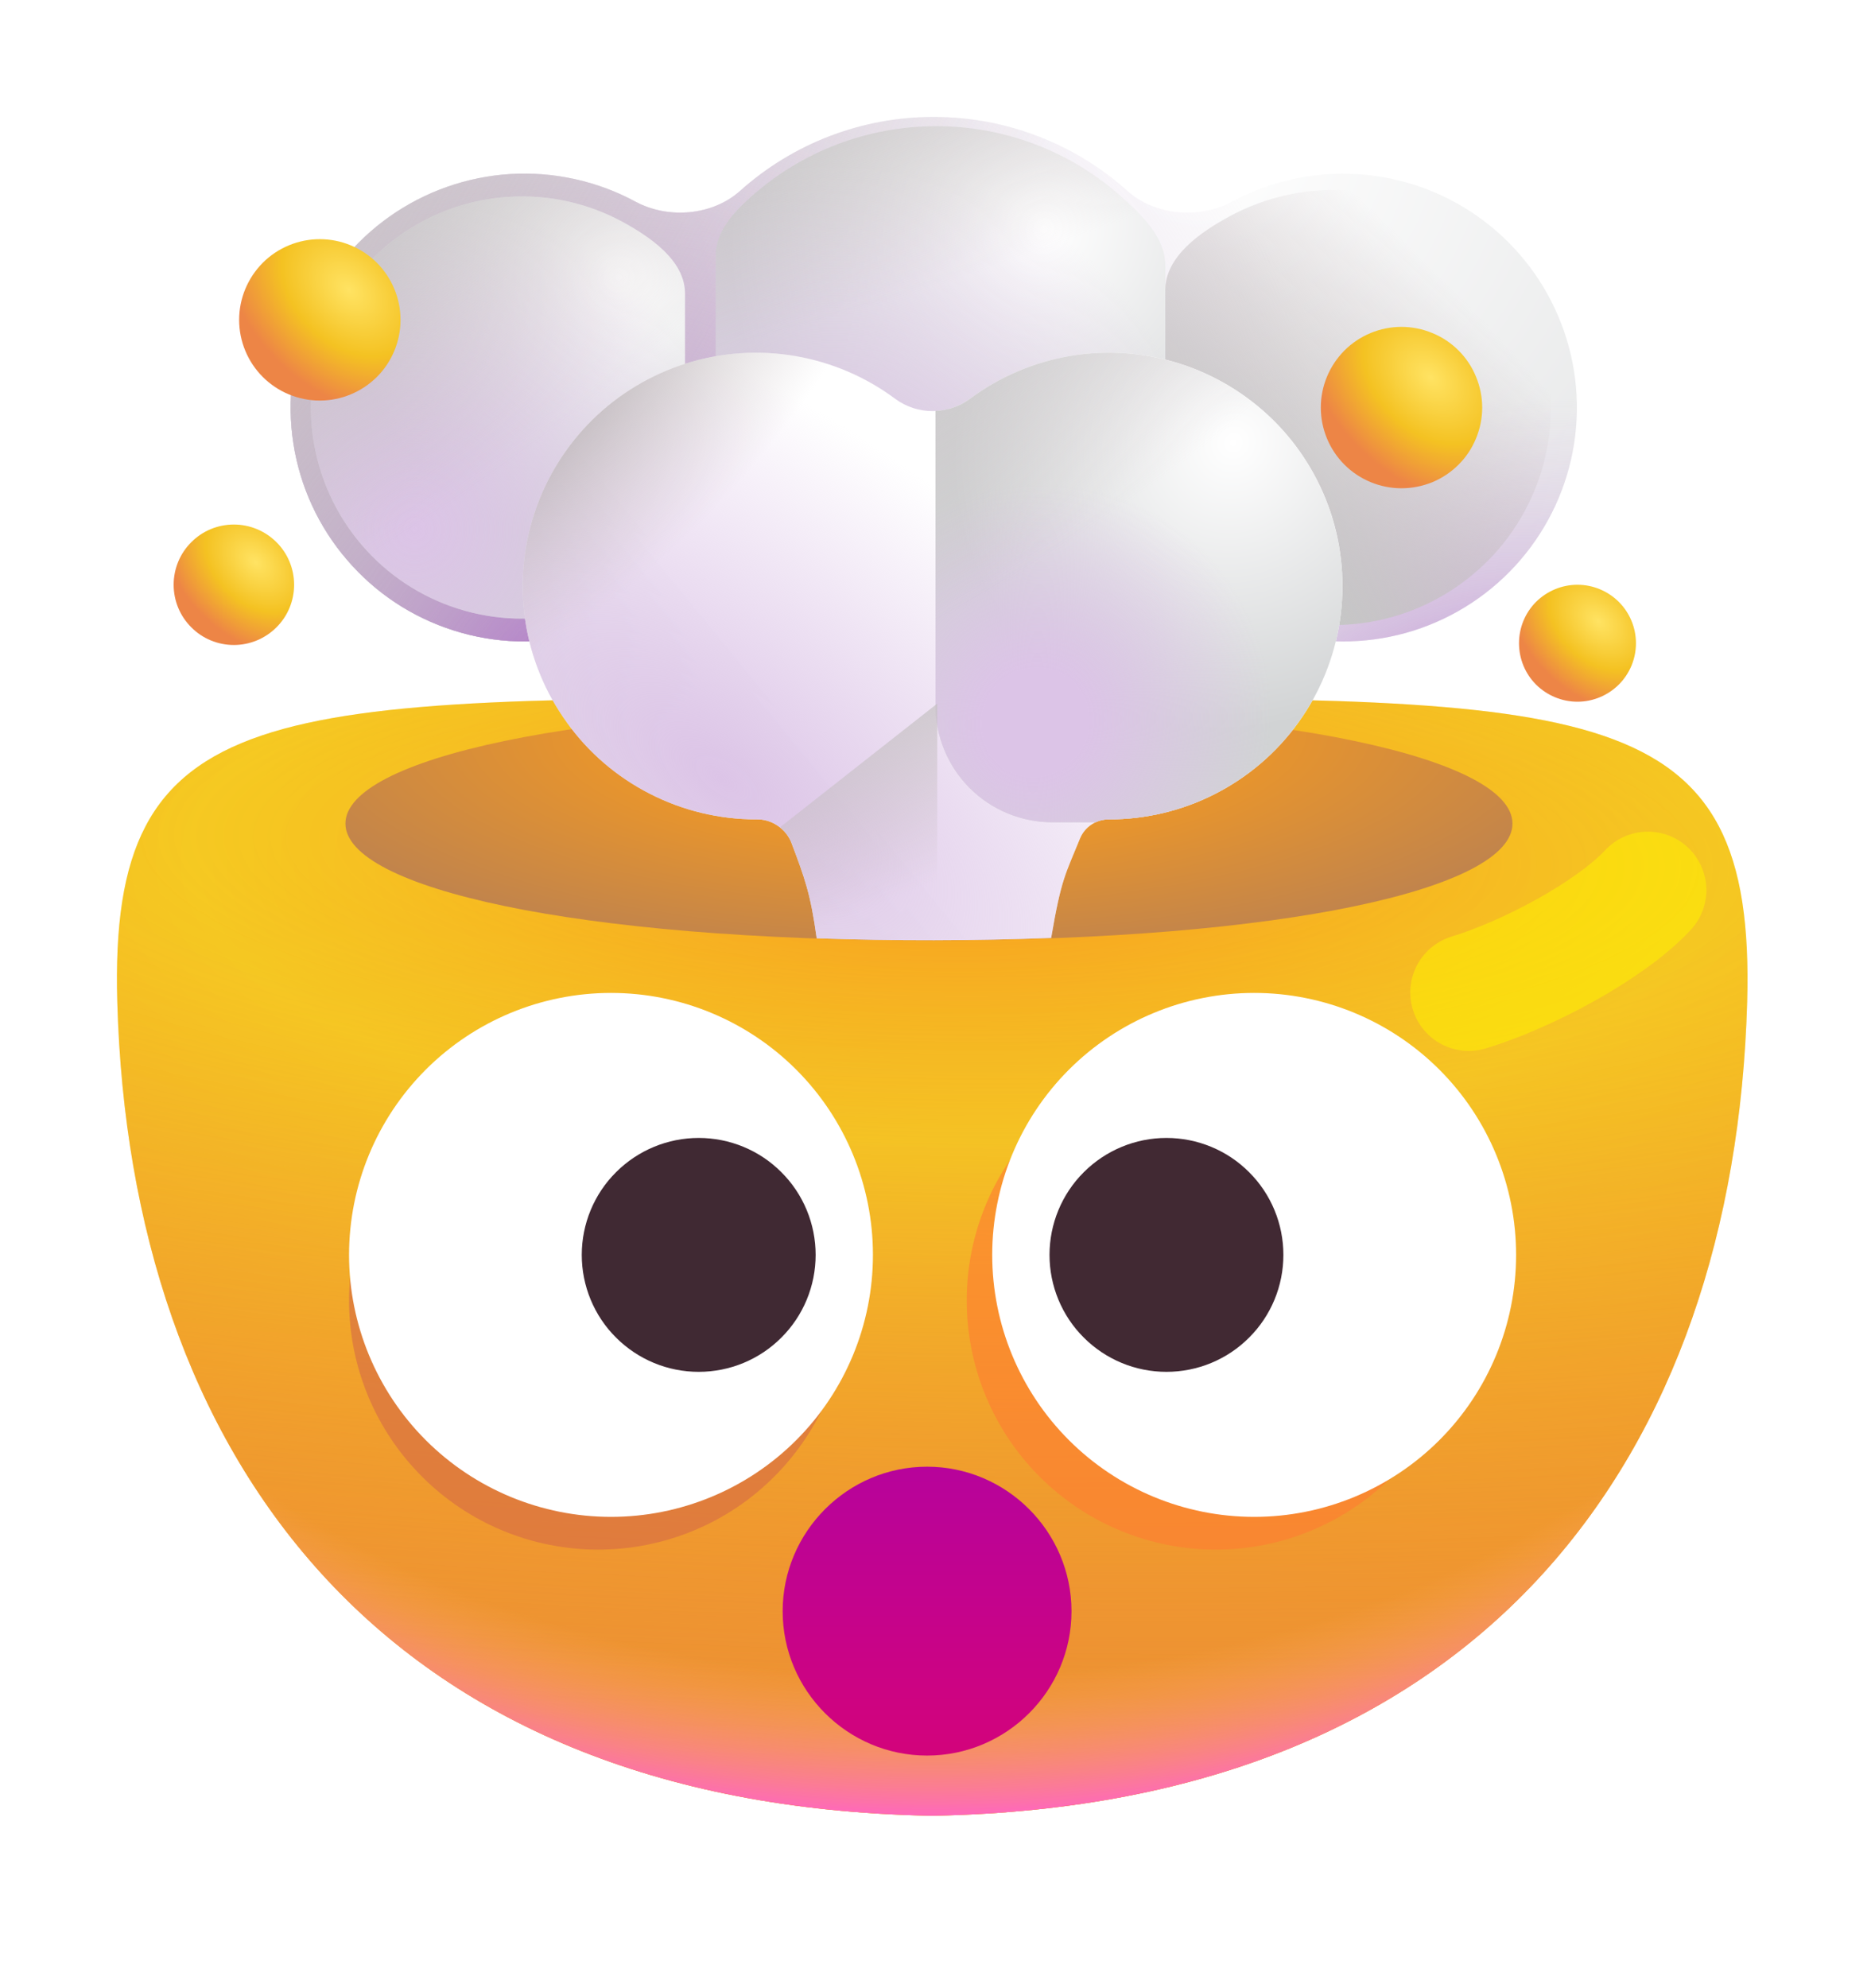 <svg width="16" height="17" viewBox="0 0 16 17" fill="none" xmlns="http://www.w3.org/2000/svg">
<g clip-path="url(#clip0_37_3319)">
<path d="M7.34 5.97H8.603C13.695 5.964 15.015 5.963 14.941 8.57C14.831 12.422 12.706 15.431 7.995 15.525H7.948C3.237 15.431 1.113 12.422 1.003 8.57C0.928 5.963 2.248 5.964 7.34 5.97Z" fill="url(#paint0_radial_37_3319)"/>
<path d="M7.34 5.97H8.603C13.695 5.964 15.015 5.963 14.941 8.57C14.831 12.422 12.706 15.431 7.995 15.525H7.948C3.237 15.431 1.113 12.422 1.003 8.57C0.928 5.963 2.248 5.964 7.34 5.97Z" fill="url(#paint1_radial_37_3319)"/>
<path d="M7.34 5.97H8.603C13.695 5.964 15.015 5.963 14.941 8.57C14.831 12.422 12.706 15.431 7.995 15.525H7.948C3.237 15.431 1.113 12.422 1.003 8.57C0.928 5.963 2.248 5.964 7.34 5.97Z" fill="url(#paint2_radial_37_3319)"/>
<path d="M12.934 7.042C12.934 7.596 10.989 8.041 7.954 8.041C4.919 8.041 2.954 7.591 2.954 7.042C2.954 6.492 4.914 6.042 7.954 6.042C10.994 6.042 12.934 6.492 12.934 7.042Z" fill="url(#paint3_radial_37_3319)"/>
<path d="M7.928 15.011C7.248 15.011 6.693 14.457 6.693 13.777C6.693 13.097 7.248 12.541 7.928 12.541C8.608 12.541 9.163 13.097 9.163 13.777C9.163 14.457 8.608 15.011 7.928 15.011Z" fill="url(#paint4_linear_37_3319)"/>
<g filter="url(#filter0_f_37_3319)">
<path d="M14.092 7.611C13.764 7.962 13.053 8.337 12.56 8.486" stroke="#FFF500" stroke-opacity="0.5" stroke-linecap="round"/>
</g>
<path d="M10.046 4.874C9.819 5.212 9.512 5.488 9.152 5.679C8.793 5.87 8.392 5.97 7.985 5.97C7.578 5.97 7.177 5.87 6.818 5.679C6.458 5.488 6.151 5.212 5.924 4.874C5.665 5.142 5.337 5.332 4.976 5.423C4.615 5.515 4.236 5.504 3.881 5.391C3.526 5.279 3.21 5.07 2.968 4.787C2.725 4.505 2.566 4.16 2.509 3.792C2.452 3.424 2.498 3.048 2.644 2.705C2.789 2.362 3.027 2.067 3.331 1.852C3.635 1.637 3.993 1.511 4.364 1.488C4.736 1.466 5.106 1.547 5.434 1.724C5.714 1.875 6.092 1.844 6.329 1.632C6.784 1.224 7.374 0.999 7.985 1C8.621 1 9.202 1.239 9.641 1.632C9.878 1.844 10.256 1.875 10.536 1.724C10.864 1.548 11.234 1.466 11.606 1.489C11.977 1.511 12.335 1.637 12.639 1.852C12.943 2.067 13.181 2.363 13.326 2.705C13.472 3.048 13.518 3.425 13.461 3.793C13.404 4.16 13.245 4.505 13.002 4.788C12.76 5.07 12.444 5.279 12.089 5.392C11.734 5.504 11.355 5.515 10.994 5.424C10.633 5.333 10.305 5.142 10.046 4.874Z" fill="url(#paint5_radial_37_3319)"/>
<path d="M10.046 4.874C9.819 5.212 9.512 5.488 9.152 5.679C8.793 5.87 8.392 5.97 7.985 5.97C7.578 5.97 7.177 5.87 6.818 5.679C6.458 5.488 6.151 5.212 5.924 4.874C5.665 5.142 5.337 5.332 4.976 5.423C4.615 5.515 4.236 5.504 3.881 5.391C3.526 5.279 3.21 5.07 2.968 4.787C2.725 4.505 2.566 4.16 2.509 3.792C2.452 3.424 2.498 3.048 2.644 2.705C2.789 2.362 3.027 2.067 3.331 1.852C3.635 1.637 3.993 1.511 4.364 1.488C4.736 1.466 5.106 1.547 5.434 1.724C5.714 1.875 6.092 1.844 6.329 1.632C6.784 1.224 7.374 0.999 7.985 1C8.621 1 9.202 1.239 9.641 1.632C9.878 1.844 10.256 1.875 10.536 1.724C10.864 1.548 11.234 1.466 11.606 1.489C11.977 1.511 12.335 1.637 12.639 1.852C12.943 2.067 13.181 2.363 13.326 2.705C13.472 3.048 13.518 3.425 13.461 3.793C13.404 4.16 13.245 4.505 13.002 4.788C12.76 5.07 12.444 5.279 12.089 5.392C11.734 5.504 11.355 5.515 10.994 5.424C10.633 5.333 10.305 5.142 10.046 4.874Z" fill="url(#paint6_radial_37_3319)"/>
<path d="M10.046 4.874C9.819 5.212 9.512 5.488 9.152 5.679C8.793 5.87 8.392 5.97 7.985 5.97C7.578 5.97 7.177 5.87 6.818 5.679C6.458 5.488 6.151 5.212 5.924 4.874C5.665 5.142 5.337 5.332 4.976 5.423C4.615 5.515 4.236 5.504 3.881 5.391C3.526 5.279 3.21 5.07 2.968 4.787C2.725 4.505 2.566 4.16 2.509 3.792C2.452 3.424 2.498 3.048 2.644 2.705C2.789 2.362 3.027 2.067 3.331 1.852C3.635 1.637 3.993 1.511 4.364 1.488C4.736 1.466 5.106 1.547 5.434 1.724C5.714 1.875 6.092 1.844 6.329 1.632C6.784 1.224 7.374 0.999 7.985 1C8.621 1 9.202 1.239 9.641 1.632C9.878 1.844 10.256 1.875 10.536 1.724C10.864 1.548 11.234 1.466 11.606 1.489C11.977 1.511 12.335 1.637 12.639 1.852C12.943 2.067 13.181 2.363 13.326 2.705C13.472 3.048 13.518 3.425 13.461 3.793C13.404 4.16 13.245 4.505 13.002 4.788C12.76 5.07 12.444 5.279 12.089 5.392C11.734 5.504 11.355 5.515 10.994 5.424C10.633 5.333 10.305 5.142 10.046 4.874Z" fill="url(#paint7_radial_37_3319)"/>
<path d="M10.046 4.874C9.819 5.212 9.512 5.488 9.152 5.679C8.793 5.87 8.392 5.97 7.985 5.97C7.578 5.97 7.177 5.87 6.818 5.679C6.458 5.488 6.151 5.212 5.924 4.874C5.665 5.142 5.337 5.332 4.976 5.423C4.615 5.515 4.236 5.504 3.881 5.391C3.526 5.279 3.21 5.07 2.968 4.787C2.725 4.505 2.566 4.16 2.509 3.792C2.452 3.424 2.498 3.048 2.644 2.705C2.789 2.362 3.027 2.067 3.331 1.852C3.635 1.637 3.993 1.511 4.364 1.488C4.736 1.466 5.106 1.547 5.434 1.724C5.714 1.875 6.092 1.844 6.329 1.632C6.784 1.224 7.374 0.999 7.985 1C8.621 1 9.202 1.239 9.641 1.632C9.878 1.844 10.256 1.875 10.536 1.724C10.864 1.548 11.234 1.466 11.606 1.489C11.977 1.511 12.335 1.637 12.639 1.852C12.943 2.067 13.181 2.363 13.326 2.705C13.472 3.048 13.518 3.425 13.461 3.793C13.404 4.16 13.245 4.505 13.002 4.788C12.76 5.07 12.444 5.279 12.089 5.392C11.734 5.504 11.355 5.515 10.994 5.424C10.633 5.333 10.305 5.142 10.046 4.874Z" fill="url(#paint8_radial_37_3319)"/>
<path d="M10.046 4.874C9.819 5.212 9.512 5.488 9.152 5.679C8.793 5.87 8.392 5.97 7.985 5.97C7.578 5.97 7.177 5.87 6.818 5.679C6.458 5.488 6.151 5.212 5.924 4.874C5.665 5.142 5.337 5.332 4.976 5.423C4.615 5.515 4.236 5.504 3.881 5.391C3.526 5.279 3.21 5.07 2.968 4.787C2.725 4.505 2.566 4.16 2.509 3.792C2.452 3.424 2.498 3.048 2.644 2.705C2.789 2.362 3.027 2.067 3.331 1.852C3.635 1.637 3.993 1.511 4.364 1.488C4.736 1.466 5.106 1.547 5.434 1.724C5.714 1.875 6.092 1.844 6.329 1.632C6.784 1.224 7.374 0.999 7.985 1C8.621 1 9.202 1.239 9.641 1.632C9.878 1.844 10.256 1.875 10.536 1.724C10.864 1.548 11.234 1.466 11.606 1.489C11.977 1.511 12.335 1.637 12.639 1.852C12.943 2.067 13.181 2.363 13.326 2.705C13.472 3.048 13.518 3.425 13.461 3.793C13.404 4.16 13.245 4.505 13.002 4.788C12.76 5.07 12.444 5.279 12.089 5.392C11.734 5.504 11.355 5.515 10.994 5.424C10.633 5.333 10.305 5.142 10.046 4.874Z" fill="url(#paint9_radial_37_3319)"/>
<path d="M10.046 4.874C9.819 5.212 9.512 5.488 9.152 5.679C8.793 5.87 8.392 5.97 7.985 5.97C7.578 5.97 7.177 5.87 6.818 5.679C6.458 5.488 6.151 5.212 5.924 4.874C5.665 5.142 5.337 5.332 4.976 5.423C4.615 5.515 4.236 5.504 3.881 5.391C3.526 5.279 3.21 5.07 2.968 4.787C2.725 4.505 2.566 4.16 2.509 3.792C2.452 3.424 2.498 3.048 2.644 2.705C2.789 2.362 3.027 2.067 3.331 1.852C3.635 1.637 3.993 1.511 4.364 1.488C4.736 1.466 5.106 1.547 5.434 1.724C5.714 1.875 6.092 1.844 6.329 1.632C6.784 1.224 7.374 0.999 7.985 1C8.621 1 9.202 1.239 9.641 1.632C9.878 1.844 10.256 1.875 10.536 1.724C10.864 1.548 11.234 1.466 11.606 1.489C11.977 1.511 12.335 1.637 12.639 1.852C12.943 2.067 13.181 2.363 13.326 2.705C13.472 3.048 13.518 3.425 13.461 3.793C13.404 4.16 13.245 4.505 13.002 4.788C12.76 5.07 12.444 5.279 12.089 5.392C11.734 5.504 11.355 5.515 10.994 5.424C10.633 5.333 10.305 5.142 10.046 4.874Z" fill="url(#paint10_radial_37_3319)"/>
<g filter="url(#filter1_f_37_3319)">
<path d="M6.121 4.909V2.18C6.121 1.98 6.272 1.818 6.421 1.684C6.856 1.294 7.421 1.079 8.006 1.079C8.591 1.078 9.156 1.294 9.592 1.684C9.77 1.843 9.965 2.031 9.965 2.27V4.808C9.705 5.186 9.341 5.48 8.917 5.656H7.095C6.711 5.497 6.375 5.239 6.121 4.909Z" fill="url(#paint11_radial_37_3319)"/>
<path d="M6.121 4.909V2.18C6.121 1.98 6.272 1.818 6.421 1.684C6.856 1.294 7.421 1.079 8.006 1.079C8.591 1.078 9.156 1.294 9.592 1.684C9.77 1.843 9.965 2.031 9.965 2.27V4.808C9.705 5.186 9.341 5.48 8.917 5.656H7.095C6.711 5.497 6.375 5.239 6.121 4.909Z" fill="url(#paint12_radial_37_3319)"/>
<path d="M6.121 4.909V2.18C6.121 1.98 6.272 1.818 6.421 1.684C6.856 1.294 7.421 1.079 8.006 1.079C8.591 1.078 9.156 1.294 9.592 1.684C9.77 1.843 9.965 2.031 9.965 2.27V4.808C9.705 5.186 9.341 5.48 8.917 5.656H7.095C6.711 5.497 6.375 5.239 6.121 4.909Z" fill="url(#paint13_radial_37_3319)"/>
</g>
<g filter="url(#filter2_f_37_3319)">
<path d="M5.858 2.51C5.858 2.23 5.566 2.029 5.32 1.895C5.024 1.736 4.69 1.662 4.354 1.683C4.019 1.703 3.696 1.817 3.422 2.011C3.147 2.205 2.933 2.471 2.802 2.781C2.671 3.09 2.628 3.43 2.68 3.762C2.732 4.094 2.875 4.405 3.094 4.66C3.312 4.915 3.598 5.104 3.918 5.205C4.239 5.307 4.581 5.317 4.907 5.234C5.232 5.152 5.529 4.98 5.762 4.738C5.792 4.784 5.825 4.828 5.858 4.871V2.51Z" fill="url(#paint14_radial_37_3319)"/>
<path d="M5.858 2.51C5.858 2.23 5.566 2.029 5.32 1.895C5.024 1.736 4.69 1.662 4.354 1.683C4.019 1.703 3.696 1.817 3.422 2.011C3.147 2.205 2.933 2.471 2.802 2.781C2.671 3.09 2.628 3.43 2.68 3.762C2.732 4.094 2.875 4.405 3.094 4.66C3.312 4.915 3.598 5.104 3.918 5.205C4.239 5.307 4.581 5.317 4.907 5.234C5.232 5.152 5.529 4.98 5.762 4.738C5.792 4.784 5.825 4.828 5.858 4.871V2.51Z" fill="url(#paint15_radial_37_3319)"/>
<path d="M5.858 2.51C5.858 2.23 5.566 2.029 5.32 1.895C5.024 1.736 4.69 1.662 4.354 1.683C4.019 1.703 3.696 1.817 3.422 2.011C3.147 2.205 2.933 2.471 2.802 2.781C2.671 3.09 2.628 3.43 2.68 3.762C2.732 4.094 2.875 4.405 3.094 4.66C3.312 4.915 3.598 5.104 3.918 5.205C4.239 5.307 4.581 5.317 4.907 5.234C5.232 5.152 5.529 4.98 5.762 4.738C5.792 4.784 5.825 4.828 5.858 4.871V2.51Z" fill="url(#paint16_radial_37_3319)"/>
</g>
<g filter="url(#filter3_f_37_3319)">
<path d="M9.965 2.481C9.965 2.192 10.266 1.984 10.52 1.847C10.825 1.683 11.169 1.607 11.515 1.628C11.861 1.649 12.193 1.766 12.476 1.965C12.759 2.165 12.98 2.44 13.116 2.759C13.251 3.078 13.294 3.428 13.241 3.77C13.188 4.112 13.04 4.433 12.815 4.696C12.589 4.958 12.295 5.153 11.965 5.258C11.635 5.362 11.282 5.373 10.946 5.288C10.611 5.203 10.305 5.026 10.065 4.777C10.033 4.824 10 4.869 9.965 4.913V2.481Z" fill="url(#paint17_radial_37_3319)"/>
</g>
<path d="M2 5.515C2.136 5.515 2.267 5.461 2.364 5.364C2.461 5.268 2.515 5.137 2.515 5C2.515 4.863 2.461 4.732 2.364 4.636C2.267 4.539 2.136 4.485 2 4.485C1.863 4.485 1.732 4.539 1.636 4.636C1.539 4.732 1.485 4.863 1.485 5C1.485 5.137 1.539 5.268 1.636 5.364C1.732 5.461 1.863 5.515 2 5.515Z" fill="url(#paint18_radial_37_3319)"/>
<path d="M13.49 6C13.622 6 13.749 5.947 13.843 5.854C13.937 5.76 13.99 5.633 13.99 5.5C13.99 5.367 13.937 5.24 13.843 5.146C13.749 5.053 13.622 5 13.49 5C13.357 5 13.23 5.053 13.136 5.146C13.042 5.24 12.99 5.367 12.99 5.5C12.99 5.633 13.042 5.76 13.136 5.854C13.23 5.947 13.357 6 13.49 6Z" fill="url(#paint19_radial_37_3319)"/>
<path d="M11.985 4.175C12.075 4.175 12.165 4.157 12.249 4.123C12.333 4.088 12.409 4.037 12.473 3.973C12.537 3.909 12.588 3.833 12.622 3.749C12.657 3.665 12.675 3.576 12.675 3.485C12.675 3.394 12.657 3.305 12.622 3.221C12.588 3.137 12.537 3.061 12.473 2.997C12.409 2.933 12.333 2.882 12.249 2.848C12.165 2.813 12.075 2.795 11.985 2.795C11.802 2.795 11.626 2.868 11.497 2.997C11.368 3.127 11.295 3.302 11.295 3.485C11.295 3.668 11.368 3.844 11.497 3.973C11.626 4.102 11.802 4.175 11.985 4.175Z" fill="url(#paint20_radial_37_3319)"/>
<path d="M2.735 3.425C2.918 3.425 3.093 3.352 3.223 3.223C3.352 3.094 3.425 2.918 3.425 2.735C3.425 2.552 3.352 2.377 3.223 2.247C3.093 2.118 2.918 2.045 2.735 2.045C2.552 2.045 2.376 2.118 2.247 2.247C2.118 2.377 2.045 2.552 2.045 2.735C2.045 2.918 2.118 3.094 2.247 3.223C2.376 3.352 2.552 3.425 2.735 3.425Z" fill="url(#paint21_radial_37_3319)"/>
<path d="M6.767 7.203C6.743 7.144 6.701 7.093 6.647 7.058C6.593 7.022 6.53 7.004 6.465 7.006C6.149 7.006 5.838 6.931 5.557 6.787C5.275 6.643 5.032 6.435 4.848 6.178C4.663 5.922 4.541 5.626 4.493 5.314C4.445 5.001 4.472 4.682 4.572 4.382C4.671 4.083 4.841 3.811 5.066 3.589C5.291 3.368 5.565 3.203 5.867 3.108C6.168 3.013 6.488 2.991 6.799 3.044C7.111 3.097 7.405 3.223 7.658 3.412C7.75 3.479 7.861 3.515 7.975 3.515C8.089 3.515 8.2 3.479 8.292 3.412C8.545 3.223 8.84 3.097 9.151 3.044C9.463 2.991 9.782 3.013 10.084 3.108C10.385 3.203 10.659 3.368 10.885 3.589C11.11 3.811 11.279 4.083 11.379 4.382C11.478 4.682 11.505 5.001 11.457 5.314C11.409 5.626 11.288 5.922 11.103 6.178C10.918 6.435 10.675 6.643 10.394 6.787C10.113 6.931 9.801 7.006 9.485 7.006C9.432 7.005 9.38 7.02 9.336 7.049C9.291 7.078 9.256 7.12 9.236 7.169C9.112 7.475 9.076 7.508 8.989 8.02C8.321 8.045 7.652 8.046 6.984 8.023C6.932 7.645 6.885 7.515 6.767 7.203Z" fill="url(#paint22_linear_37_3319)"/>
<path d="M6.767 7.203C6.743 7.144 6.701 7.093 6.647 7.058C6.593 7.022 6.53 7.004 6.465 7.006C6.149 7.006 5.838 6.931 5.557 6.787C5.275 6.643 5.032 6.435 4.848 6.178C4.663 5.922 4.541 5.626 4.493 5.314C4.445 5.001 4.472 4.682 4.572 4.382C4.671 4.083 4.841 3.811 5.066 3.589C5.291 3.368 5.565 3.203 5.867 3.108C6.168 3.013 6.488 2.991 6.799 3.044C7.111 3.097 7.405 3.223 7.658 3.412C7.75 3.479 7.861 3.515 7.975 3.515C8.089 3.515 8.2 3.479 8.292 3.412C8.545 3.223 8.84 3.097 9.151 3.044C9.463 2.991 9.782 3.013 10.084 3.108C10.385 3.203 10.659 3.368 10.885 3.589C11.11 3.811 11.279 4.083 11.379 4.382C11.478 4.682 11.505 5.001 11.457 5.314C11.409 5.626 11.288 5.922 11.103 6.178C10.918 6.435 10.675 6.643 10.394 6.787C10.113 6.931 9.801 7.006 9.485 7.006C9.432 7.005 9.38 7.02 9.336 7.049C9.291 7.078 9.256 7.12 9.236 7.169C9.112 7.475 9.076 7.508 8.989 8.02C8.321 8.045 7.652 8.046 6.984 8.023C6.932 7.645 6.885 7.515 6.767 7.203Z" fill="url(#paint23_radial_37_3319)"/>
<path d="M6.767 7.203C6.743 7.144 6.701 7.093 6.647 7.058C6.593 7.022 6.53 7.004 6.465 7.006C6.149 7.006 5.838 6.931 5.557 6.787C5.275 6.643 5.032 6.435 4.848 6.178C4.663 5.922 4.541 5.626 4.493 5.314C4.445 5.001 4.472 4.682 4.572 4.382C4.671 4.083 4.841 3.811 5.066 3.589C5.291 3.368 5.565 3.203 5.867 3.108C6.168 3.013 6.488 2.991 6.799 3.044C7.111 3.097 7.405 3.223 7.658 3.412C7.75 3.479 7.861 3.515 7.975 3.515C8.089 3.515 8.2 3.479 8.292 3.412C8.545 3.223 8.84 3.097 9.151 3.044C9.463 2.991 9.782 3.013 10.084 3.108C10.385 3.203 10.659 3.368 10.885 3.589C11.11 3.811 11.279 4.083 11.379 4.382C11.478 4.682 11.505 5.001 11.457 5.314C11.409 5.626 11.288 5.922 11.103 6.178C10.918 6.435 10.675 6.643 10.394 6.787C10.113 6.931 9.801 7.006 9.485 7.006C9.432 7.005 9.38 7.02 9.336 7.049C9.291 7.078 9.256 7.12 9.236 7.169C9.112 7.475 9.076 7.508 8.989 8.02C8.321 8.045 7.652 8.046 6.984 8.023C6.932 7.645 6.885 7.515 6.767 7.203Z" fill="url(#paint24_radial_37_3319)"/>
<g filter="url(#filter4_f_37_3319)">
<path d="M9.37 7.031H9C8.735 7.031 8.48 6.926 8.293 6.739C8.105 6.551 8 6.297 8 6.031V3.514C8.104 3.509 8.207 3.475 8.292 3.412C8.545 3.223 8.84 3.097 9.151 3.044C9.463 2.991 9.782 3.013 10.083 3.108C10.385 3.203 10.659 3.368 10.884 3.589C11.11 3.811 11.279 4.083 11.378 4.382C11.478 4.682 11.505 5.001 11.457 5.314C11.409 5.626 11.288 5.922 11.103 6.178C10.918 6.435 10.675 6.643 10.393 6.787C10.112 6.931 9.801 7.006 9.485 7.006C9.445 7.006 9.405 7.014 9.369 7.031" fill="url(#paint25_radial_37_3319)"/>
<path d="M9.37 7.031H9C8.735 7.031 8.48 6.926 8.293 6.739C8.105 6.551 8 6.297 8 6.031V3.514C8.104 3.509 8.207 3.475 8.292 3.412C8.545 3.223 8.84 3.097 9.151 3.044C9.463 2.991 9.782 3.013 10.083 3.108C10.385 3.203 10.659 3.368 10.884 3.589C11.11 3.811 11.279 4.083 11.378 4.382C11.478 4.682 11.505 5.001 11.457 5.314C11.409 5.626 11.288 5.922 11.103 6.178C10.918 6.435 10.675 6.643 10.393 6.787C10.112 6.931 9.801 7.006 9.485 7.006C9.445 7.006 9.405 7.014 9.369 7.031" fill="url(#paint26_radial_37_3319)"/>
<path d="M9.37 7.031H9C8.735 7.031 8.48 6.926 8.293 6.739C8.105 6.551 8 6.297 8 6.031V3.514C8.104 3.509 8.207 3.475 8.292 3.412C8.545 3.223 8.84 3.097 9.151 3.044C9.463 2.991 9.782 3.013 10.083 3.108C10.385 3.203 10.659 3.368 10.884 3.589C11.11 3.811 11.279 4.083 11.378 4.382C11.478 4.682 11.505 5.001 11.457 5.314C11.409 5.626 11.288 5.922 11.103 6.178C10.918 6.435 10.675 6.643 10.393 6.787C10.112 6.931 9.801 7.006 9.485 7.006C9.445 7.006 9.405 7.014 9.369 7.031" fill="url(#paint27_radial_37_3319)"/>
</g>
<g filter="url(#filter5_f_37_3319)">
<path d="M6.67 7.074C6.714 7.107 6.747 7.152 6.767 7.204C6.884 7.516 6.932 7.645 6.984 8.023C7.293 8.034 7.616 8.039 7.953 8.039H8.015V6.016L6.67 7.074Z" fill="url(#paint28_linear_37_3319)"/>
</g>
<g filter="url(#filter6_f_37_3319)">
<path d="M5.115 13.25C5.68 13.25 6.222 13.026 6.621 12.626C7.02 12.227 7.245 11.685 7.245 11.12C7.245 10.555 7.02 10.013 6.621 9.614C6.222 9.214 5.68 8.99 5.115 8.99C4.55 8.99 4.008 9.214 3.609 9.614C3.209 10.013 2.985 10.555 2.985 11.12C2.985 11.685 3.209 12.227 3.609 12.626C4.008 13.026 4.55 13.25 5.115 13.25Z" fill="#D66A46" fill-opacity="0.6"/>
</g>
<g filter="url(#filter7_f_37_3319)">
<path d="M10.397 13.25C10.961 13.25 11.503 13.026 11.903 12.626C12.302 12.227 12.527 11.685 12.527 11.12C12.527 10.555 12.302 10.013 11.903 9.614C11.503 9.214 10.961 8.99 10.397 8.99C9.832 8.99 9.29 9.214 8.89 9.614C8.491 10.013 8.267 10.555 8.267 11.12C8.267 11.685 8.491 12.227 8.89 12.626C9.29 13.026 9.832 13.25 10.397 13.25Z" fill="#FF7C32" fill-opacity="0.6"/>
</g>
<path d="M5.225 12.97C5.819 12.97 6.389 12.734 6.809 12.314C7.229 11.894 7.465 11.324 7.465 10.73C7.465 10.136 7.229 9.566 6.809 9.146C6.389 8.726 5.819 8.49 5.225 8.49C4.631 8.49 4.061 8.726 3.641 9.146C3.221 9.566 2.985 10.136 2.985 10.73C2.985 11.324 3.221 11.894 3.641 12.314C4.061 12.734 4.631 12.97 5.225 12.97Z" fill="white"/>
<path d="M5.975 11.73C6.24 11.73 6.495 11.625 6.682 11.437C6.87 11.25 6.975 10.995 6.975 10.73C6.975 10.465 6.87 10.21 6.682 10.023C6.495 9.835 6.24 9.73 5.975 9.73C5.71 9.73 5.456 9.835 5.268 10.023C5.08 10.21 4.975 10.465 4.975 10.73C4.975 10.995 5.08 11.25 5.268 11.437C5.456 11.625 5.71 11.73 5.975 11.73Z" fill="#402933"/>
<path d="M10.725 12.97C11.319 12.97 11.889 12.734 12.309 12.314C12.729 11.894 12.965 11.324 12.965 10.73C12.965 10.136 12.729 9.566 12.309 9.146C11.889 8.726 11.319 8.49 10.725 8.49C10.131 8.49 9.561 8.726 9.141 9.146C8.721 9.566 8.485 10.136 8.485 10.73C8.485 11.324 8.721 11.894 9.141 12.314C9.561 12.734 10.131 12.97 10.725 12.97Z" fill="white"/>
<path d="M9.975 11.73C10.24 11.73 10.495 11.625 10.682 11.437C10.87 11.25 10.975 10.995 10.975 10.73C10.975 10.465 10.87 10.21 10.682 10.023C10.495 9.835 10.24 9.73 9.975 9.73C9.71 9.73 9.456 9.835 9.268 10.023C9.08 10.21 8.975 10.465 8.975 10.73C8.975 10.995 9.08 11.25 9.268 11.437C9.456 11.625 9.71 11.73 9.975 11.73Z" fill="#412933"/>
</g>
<defs>
<filter id="filter0_f_37_3319" x="11.06" y="6.111" width="4.532" height="3.875" filterUnits="userSpaceOnUse" color-interpolation-filters="sRGB">
<feFlood flood-opacity="0" result="BackgroundImageFix"/>
<feBlend mode="normal" in="SourceGraphic" in2="BackgroundImageFix" result="shape"/>
<feGaussianBlur stdDeviation="0.5" result="effect1_foregroundBlur_37_3319"/>
</filter>
<filter id="filter1_f_37_3319" x="5.321" y="0.279" width="5.445" height="6.177" filterUnits="userSpaceOnUse" color-interpolation-filters="sRGB">
<feFlood flood-opacity="0" result="BackgroundImageFix"/>
<feBlend mode="normal" in="SourceGraphic" in2="BackgroundImageFix" result="shape"/>
<feGaussianBlur stdDeviation="0.4" result="effect1_foregroundBlur_37_3319"/>
</filter>
<filter id="filter2_f_37_3319" x="1.659" y="0.679" width="5.2" height="5.61" filterUnits="userSpaceOnUse" color-interpolation-filters="sRGB">
<feFlood flood-opacity="0" result="BackgroundImageFix"/>
<feBlend mode="normal" in="SourceGraphic" in2="BackgroundImageFix" result="shape"/>
<feGaussianBlur stdDeviation="0.5" result="effect1_foregroundBlur_37_3319"/>
</filter>
<filter id="filter3_f_37_3319" x="8.965" y="0.625" width="5.298" height="5.72" filterUnits="userSpaceOnUse" color-interpolation-filters="sRGB">
<feFlood flood-opacity="0" result="BackgroundImageFix"/>
<feBlend mode="normal" in="SourceGraphic" in2="BackgroundImageFix" result="shape"/>
<feGaussianBlur stdDeviation="0.5" result="effect1_foregroundBlur_37_3319"/>
</filter>
<filter id="filter4_f_37_3319" x="7" y="2.016" width="5.48" height="6.016" filterUnits="userSpaceOnUse" color-interpolation-filters="sRGB">
<feFlood flood-opacity="0" result="BackgroundImageFix"/>
<feBlend mode="normal" in="SourceGraphic" in2="BackgroundImageFix" result="shape"/>
<feGaussianBlur stdDeviation="0.5" result="effect1_foregroundBlur_37_3319"/>
</filter>
<filter id="filter5_f_37_3319" x="6.17" y="5.516" width="2.346" height="3.024" filterUnits="userSpaceOnUse" color-interpolation-filters="sRGB">
<feFlood flood-opacity="0" result="BackgroundImageFix"/>
<feBlend mode="normal" in="SourceGraphic" in2="BackgroundImageFix" result="shape"/>
<feGaussianBlur stdDeviation="0.25" result="effect1_foregroundBlur_37_3319"/>
</filter>
<filter id="filter6_f_37_3319" x="1.985" y="7.99" width="6.26" height="6.26" filterUnits="userSpaceOnUse" color-interpolation-filters="sRGB">
<feFlood flood-opacity="0" result="BackgroundImageFix"/>
<feBlend mode="normal" in="SourceGraphic" in2="BackgroundImageFix" result="shape"/>
<feGaussianBlur stdDeviation="0.5" result="effect1_foregroundBlur_37_3319"/>
</filter>
<filter id="filter7_f_37_3319" x="7.267" y="7.99" width="6.26" height="6.26" filterUnits="userSpaceOnUse" color-interpolation-filters="sRGB">
<feFlood flood-opacity="0" result="BackgroundImageFix"/>
<feBlend mode="normal" in="SourceGraphic" in2="BackgroundImageFix" result="shape"/>
<feGaussianBlur stdDeviation="0.5" result="effect1_foregroundBlur_37_3319"/>
</filter>
<radialGradient id="paint0_radial_37_3319" cx="0" cy="0" r="1" gradientUnits="userSpaceOnUse" gradientTransform="translate(8.202 7.31) rotate(90) scale(14.188 37.281)">
<stop stop-color="#F89C20"/>
<stop offset="0.172" stop-color="#F8D51D"/>
<stop offset="0.49" stop-color="#F89C20"/>
<stop offset="1" stop-color="#F5891F"/>
</radialGradient>
<radialGradient id="paint1_radial_37_3319" cx="0" cy="0" r="1" gradientUnits="userSpaceOnUse" gradientTransform="translate(7.972 7.306) rotate(91.802) scale(8.848 35.098)">
<stop stop-color="#EB9037" stop-opacity="0"/>
<stop offset="1" stop-color="#EB9037"/>
</radialGradient>
<radialGradient id="paint2_radial_37_3319" cx="0" cy="0" r="1" gradientUnits="userSpaceOnUse" gradientTransform="translate(7.966 8.596) rotate(90) scale(6.938 9.871)">
<stop offset="0.824" stop-color="#FFB56D" stop-opacity="0"/>
<stop offset="1" stop-color="#FF63C4"/>
</radialGradient>
<radialGradient id="paint3_radial_37_3319" cx="0" cy="0" r="1" gradientUnits="userSpaceOnUse" gradientTransform="translate(7.943 6.25) rotate(89.986) scale(2.275 6.927)">
<stop offset="0.223" stop-color="#F89C20"/>
<stop offset="0.9" stop-color="#BD824F"/>
</radialGradient>
<linearGradient id="paint4_linear_37_3319" x1="7.93" y1="15.013" x2="7.93" y2="12.543" gradientUnits="userSpaceOnUse">
<stop stop-color="#D3037B"/>
<stop offset="1" stop-color="#B7039B"/>
</linearGradient>
<radialGradient id="paint5_radial_37_3319" cx="0" cy="0" r="1" gradientUnits="userSpaceOnUse" gradientTransform="translate(10.25 1.187) rotate(135.922) scale(9.614 8.985)">
<stop stop-color="white"/>
<stop offset="0.983" stop-color="#D1D3D4"/>
</radialGradient>
<radialGradient id="paint6_radial_37_3319" cx="0" cy="0" r="1" gradientUnits="userSpaceOnUse" gradientTransform="translate(5.184 4.911) rotate(-27.847) scale(6.333 5.296)">
<stop stop-color="#DCC4E7"/>
<stop offset="1" stop-color="#DCC4E7" stop-opacity="0"/>
</radialGradient>
<radialGradient id="paint7_radial_37_3319" cx="0" cy="0" r="1" gradientUnits="userSpaceOnUse" gradientTransform="translate(3.438 5.359) rotate(-61.164) scale(4.762 4.278)">
<stop offset="0.141" stop-color="#C6C6C6"/>
<stop offset="1" stop-color="#C1B4B8" stop-opacity="0"/>
</radialGradient>
<radialGradient id="paint8_radial_37_3319" cx="0" cy="0" r="1" gradientUnits="userSpaceOnUse" gradientTransform="translate(4.594 5.781) rotate(-53.56) scale(5.419 4.445)">
<stop stop-color="#B076CB"/>
<stop offset="1" stop-color="#DCC4E7" stop-opacity="0"/>
</radialGradient>
<radialGradient id="paint9_radial_37_3319" cx="0" cy="0" r="1" gradientUnits="userSpaceOnUse" gradientTransform="translate(12.391 6.672) rotate(-116.432) scale(3.019 4.07)">
<stop stop-color="#B076CB"/>
<stop offset="1" stop-color="#DCC4E7" stop-opacity="0"/>
</radialGradient>
<radialGradient id="paint10_radial_37_3319" cx="0" cy="0" r="1" gradientUnits="userSpaceOnUse" gradientTransform="translate(-1.309 -1.161) rotate(32.576) scale(10.121 21.08)">
<stop offset="0.141" stop-color="#C6C6C6"/>
<stop offset="1" stop-color="#C1B4B8" stop-opacity="0"/>
</radialGradient>
<radialGradient id="paint11_radial_37_3319" cx="0" cy="0" r="1" gradientUnits="userSpaceOnUse" gradientTransform="translate(8.93 1.956) rotate(121.697) scale(2.865 2.684)">
<stop stop-color="white"/>
<stop offset="0.983" stop-color="#D1D3D4"/>
</radialGradient>
<radialGradient id="paint12_radial_37_3319" cx="0" cy="0" r="1" gradientUnits="userSpaceOnUse" gradientTransform="translate(7.064 4.681) rotate(-54.31) scale(3.355 3.218)">
<stop stop-color="#DCC4E7"/>
<stop offset="1" stop-color="#DCC4E7" stop-opacity="0"/>
</radialGradient>
<radialGradient id="paint13_radial_37_3319" cx="0" cy="0" r="1" gradientUnits="userSpaceOnUse" gradientTransform="translate(5.657 -0.835) rotate(74.982) scale(3.81 11.374)">
<stop offset="0.141" stop-color="#C6C6C6"/>
<stop offset="1" stop-color="#C1B4B8" stop-opacity="0"/>
</radialGradient>
<radialGradient id="paint14_radial_37_3319" cx="0" cy="0" r="1" gradientUnits="userSpaceOnUse" gradientTransform="translate(5.296 2.372) rotate(126.323) scale(2.387 2.387)">
<stop stop-color="white"/>
<stop offset="0.983" stop-color="#D1D3D4"/>
</radialGradient>
<radialGradient id="paint15_radial_37_3319" cx="0" cy="0" r="1" gradientUnits="userSpaceOnUse" gradientTransform="translate(3.543 4.521) rotate(-49.465) scale(2.828 2.828)">
<stop stop-color="#DCC4E7"/>
<stop offset="1" stop-color="#DCC4E7" stop-opacity="0"/>
</radialGradient>
<radialGradient id="paint16_radial_37_3319" cx="0" cy="0" r="1" gradientUnits="userSpaceOnUse" gradientTransform="translate(1.412 0.11) rotate(54.739) scale(4.849 10.492)">
<stop offset="0.141" stop-color="#C6C6C6"/>
<stop offset="1" stop-color="#C1B4B8" stop-opacity="0"/>
</radialGradient>
<radialGradient id="paint17_radial_37_3319" cx="0" cy="0" r="1" gradientUnits="userSpaceOnUse" gradientTransform="translate(10.687 4.984) rotate(-43.098) scale(2.996 9.518)">
<stop offset="0.141" stop-color="#C6C6C6"/>
<stop offset="1" stop-color="#C1B4B8" stop-opacity="0"/>
</radialGradient>
<radialGradient id="paint18_radial_37_3319" cx="0" cy="0" r="1" gradientUnits="userSpaceOnUse" gradientTransform="translate(2.186 4.807) rotate(134.265) scale(0.643 0.925)">
<stop stop-color="#FFE363"/>
<stop offset="0.536" stop-color="#F4C222"/>
<stop offset="1" stop-color="#ED8546"/>
</radialGradient>
<radialGradient id="paint19_radial_37_3319" cx="0" cy="0" r="1" gradientUnits="userSpaceOnUse" gradientTransform="translate(13.669 5.313) rotate(134.265) scale(0.625 0.898)">
<stop stop-color="#FFE363"/>
<stop offset="0.536" stop-color="#F4C222"/>
<stop offset="1" stop-color="#ED8546"/>
</radialGradient>
<radialGradient id="paint20_radial_37_3319" cx="0" cy="0" r="1" gradientUnits="userSpaceOnUse" gradientTransform="translate(12.234 3.227) rotate(134.265) scale(0.862 1.239)">
<stop stop-color="#FFE363"/>
<stop offset="0.536" stop-color="#F4C222"/>
<stop offset="1" stop-color="#ED8546"/>
</radialGradient>
<radialGradient id="paint21_radial_37_3319" cx="0" cy="0" r="1" gradientUnits="userSpaceOnUse" gradientTransform="translate(2.984 2.477) rotate(134.265) scale(0.862 1.239)">
<stop stop-color="#FFE363"/>
<stop offset="0.536" stop-color="#F4C222"/>
<stop offset="1" stop-color="#ED8546"/>
</radialGradient>
<linearGradient id="paint22_linear_37_3319" x1="7.688" y1="7.158" x2="5.125" y2="9.256" gradientUnits="userSpaceOnUse">
<stop stop-color="white"/>
<stop offset="0.983" stop-color="#D1D3D4"/>
</linearGradient>
<radialGradient id="paint23_radial_37_3319" cx="0" cy="0" r="1" gradientUnits="userSpaceOnUse" gradientTransform="translate(6.156 6.656) rotate(-54.134) scale(3.104 6.426)">
<stop stop-color="#DCC4E7"/>
<stop offset="1" stop-color="#DCC4E7" stop-opacity="0"/>
</radialGradient>
<radialGradient id="paint24_radial_37_3319" cx="0" cy="0" r="1" gradientUnits="userSpaceOnUse" gradientTransform="translate(4.219 3.25) rotate(48.743) scale(2.369 4.928)">
<stop offset="0.042" stop-color="#A6A2A2"/>
<stop offset="0.885" stop-color="#C1B4B8" stop-opacity="0"/>
</radialGradient>
<radialGradient id="paint25_radial_37_3319" cx="0" cy="0" r="1" gradientUnits="userSpaceOnUse" gradientTransform="translate(10.544 3.787) rotate(122.51) scale(2.536 2.408)">
<stop stop-color="white"/>
<stop offset="0.983" stop-color="#D1D3D4"/>
</radialGradient>
<radialGradient id="paint26_radial_37_3319" cx="0" cy="0" r="1" gradientUnits="userSpaceOnUse" gradientTransform="translate(8.854 6.176) rotate(-53.451) scale(2.975 2.881)">
<stop offset="0.156" stop-color="#DCC4E7"/>
<stop offset="0.693" stop-color="#DCC4E7" stop-opacity="0"/>
</radialGradient>
<radialGradient id="paint27_radial_37_3319" cx="0" cy="0" r="1" gradientUnits="userSpaceOnUse" gradientTransform="translate(6.8 1.27) rotate(57.091) scale(4.107 8.401)">
<stop stop-color="#DDDDDD"/>
<stop offset="1" stop-color="#C1B4B8" stop-opacity="0"/>
</radialGradient>
<linearGradient id="paint28_linear_37_3319" x1="7.342" y1="5.266" x2="8.208" y2="7.455" gradientUnits="userSpaceOnUse">
<stop offset="0.141" stop-color="#C6C6C6"/>
<stop offset="1" stop-color="#C1B4B8" stop-opacity="0"/>
</linearGradient>
<clipPath id="clip0_37_3319">
<rect width="16" height="16" fill="white" transform="translate(0 0.5)"/>
</clipPath>
</defs>
</svg>
